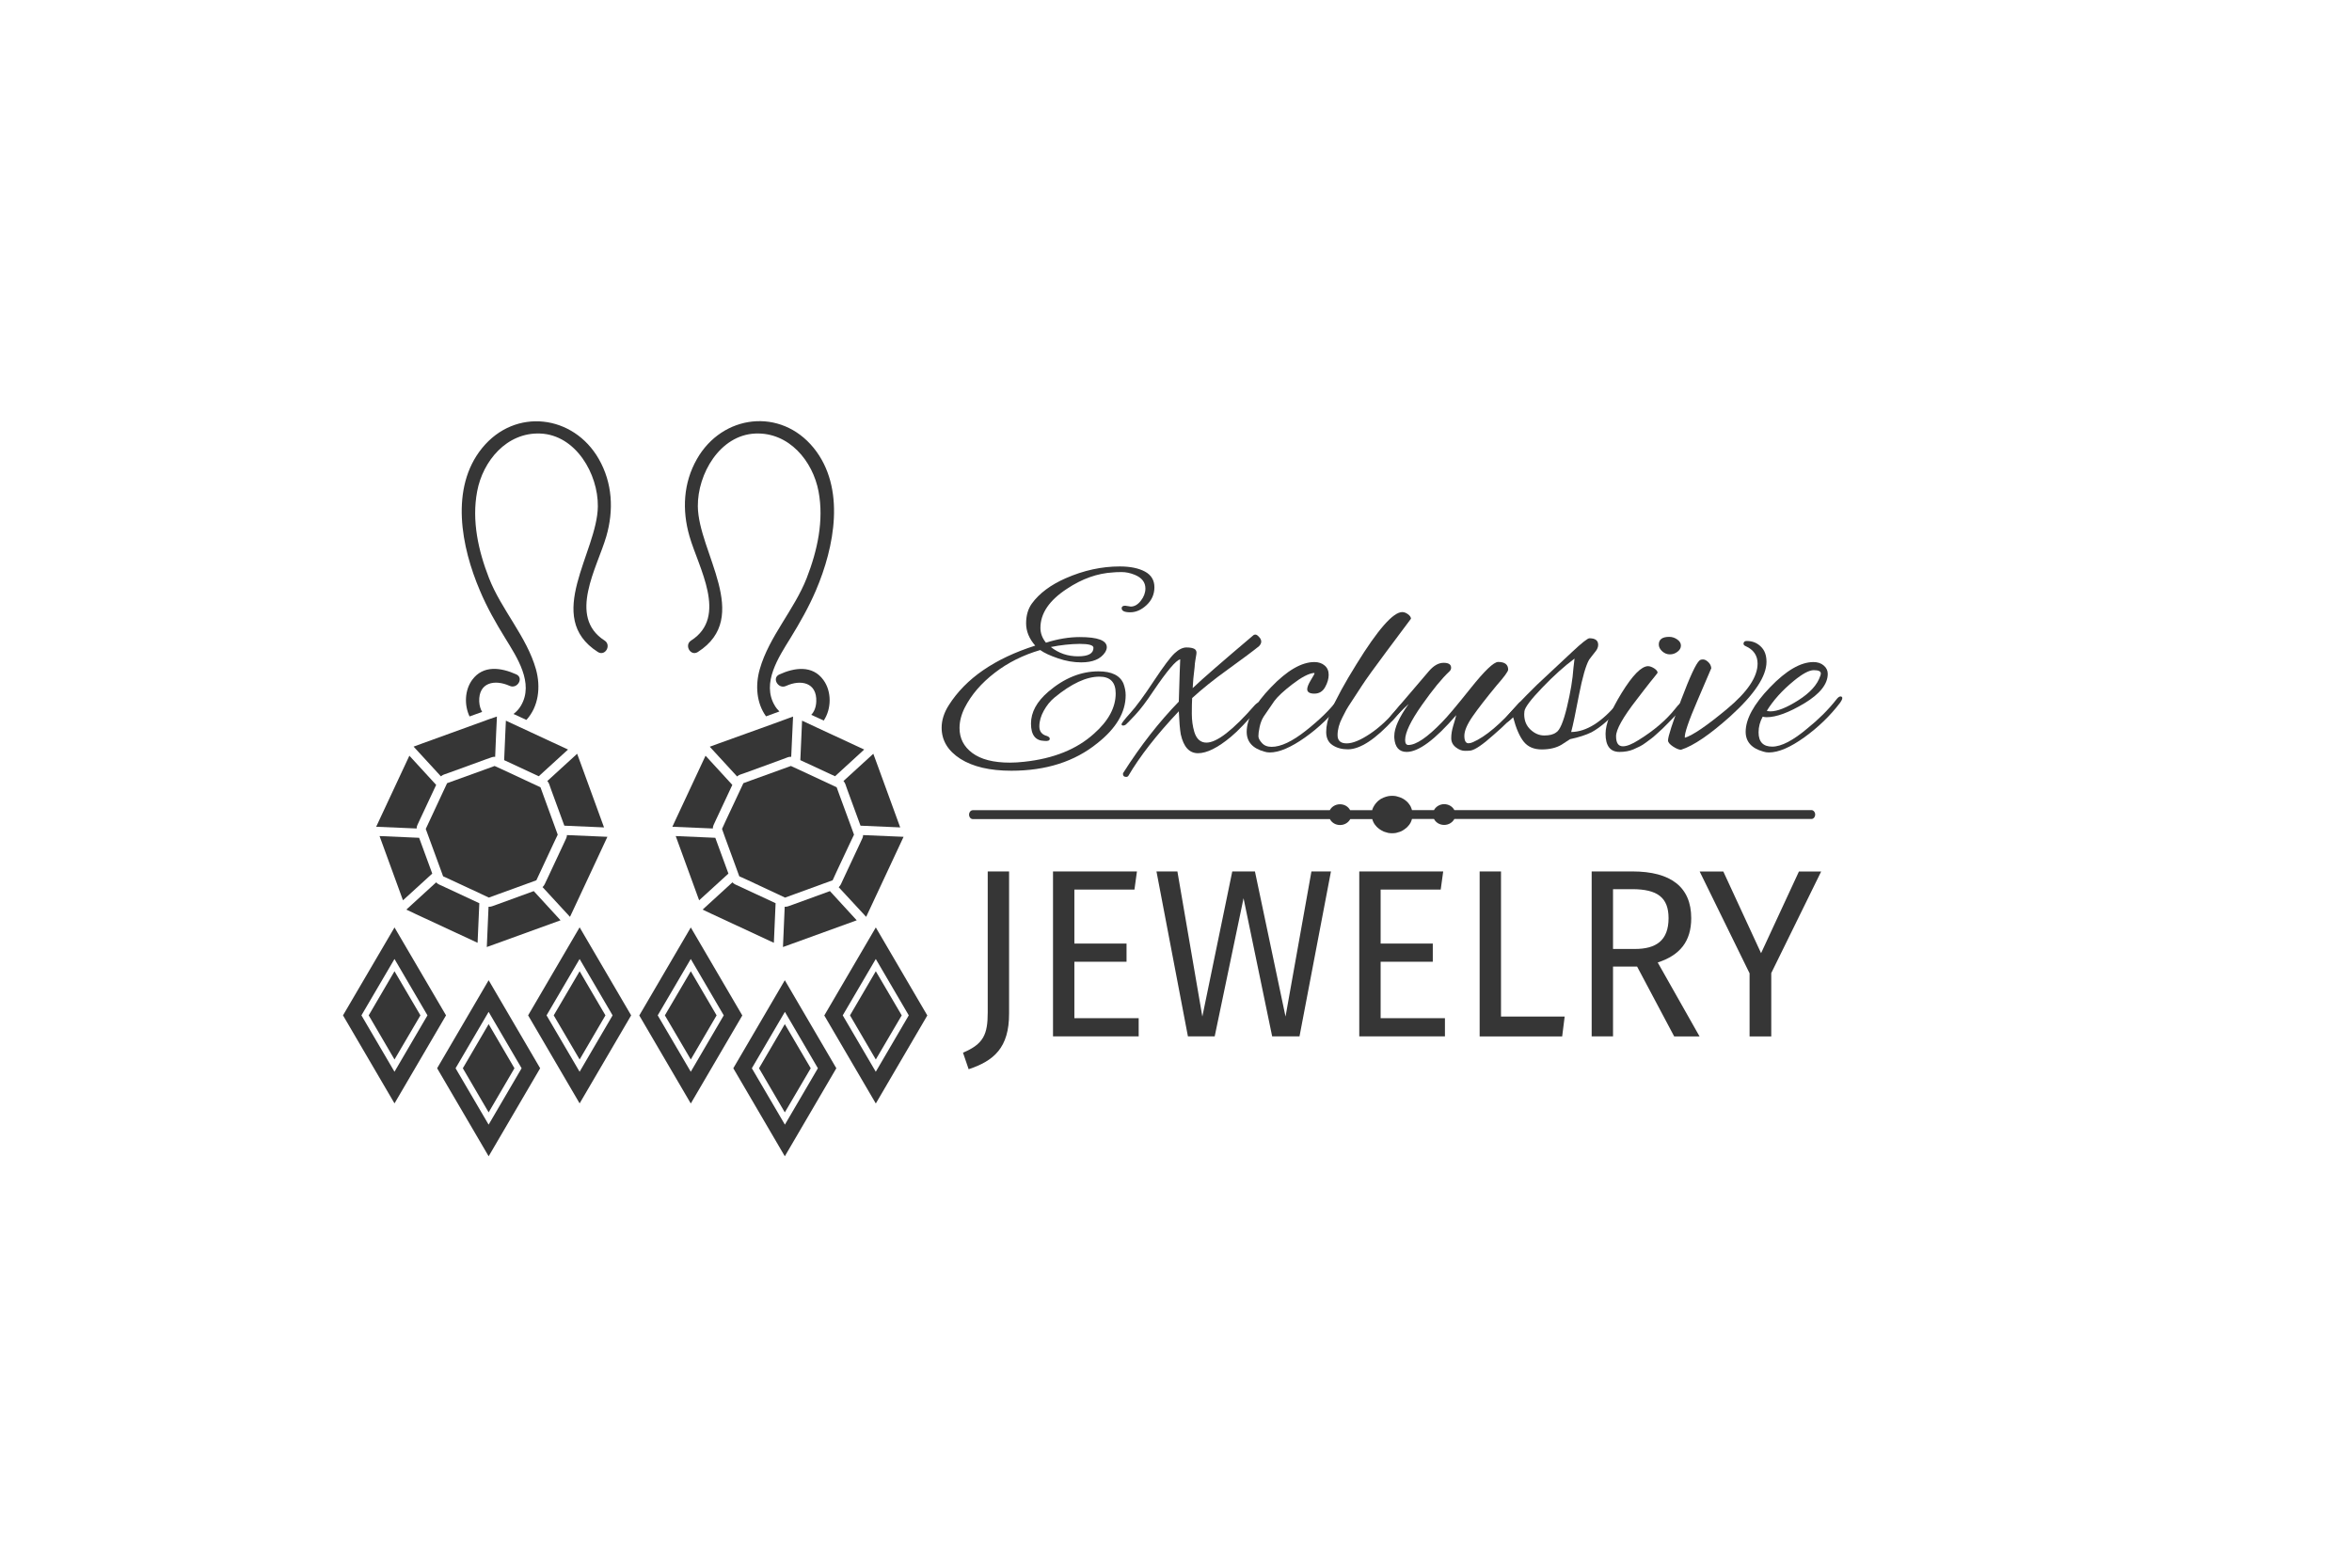 <svg width="240" height="160" viewBox="0 0 240 160" fill="none" xmlns="http://www.w3.org/2000/svg">
<g clip-path="url(#clip0_67_710)">
<path d="M51.566 65.152C52.75 67.084 54.51 69.722 53.16 72.018C52.96 72.36 52.695 72.647 52.396 72.868L53.713 73.475C54.963 72.117 55.196 70.119 54.687 68.298C53.746 64.976 51.157 62.227 49.895 58.993C48.81 56.212 48.124 53.144 48.689 50.152C49.264 47.062 51.699 44.104 55.14 44.247C58.77 44.402 61.039 48.386 61.005 51.675C60.961 56.367 55.428 62.978 61.005 66.543C61.747 67.018 62.422 65.848 61.691 65.373C57.896 62.945 60.95 57.912 61.868 54.744C62.643 52.073 62.499 49.291 61.105 46.852C58.526 42.327 52.573 41.576 49.198 45.726C45.878 49.81 47.084 55.859 48.965 60.263C49.685 61.985 50.592 63.574 51.566 65.152Z" fill="#363636"/>
<path d="M51.998 69.998C52.783 70.362 53.48 69.192 52.684 68.828C51.145 68.133 49.309 67.846 48.18 69.391C47.416 70.44 47.361 71.952 47.914 73.122L49.198 72.658C49.032 72.382 48.921 72.029 48.899 71.588C48.833 69.645 50.481 69.314 51.998 69.998Z" fill="#363636"/>
<path d="M84.056 73.541C84.853 72.338 84.875 70.572 84.023 69.402C82.905 67.856 81.057 68.132 79.519 68.839C78.722 69.203 79.419 70.373 80.205 70.009C81.721 69.314 83.37 69.656 83.293 71.598C83.27 72.205 83.071 72.647 82.783 72.956L84.056 73.541Z" fill="#363636"/>
<path d="M70.522 65.373C69.792 65.837 70.467 67.018 71.208 66.543C76.786 62.978 71.253 56.367 71.208 51.676C71.175 48.386 73.444 44.402 77.073 44.247C80.515 44.104 82.938 47.051 83.525 50.152C84.089 53.133 83.403 56.201 82.319 58.993C81.057 62.227 78.468 64.976 77.527 68.298C77.051 69.954 77.195 71.775 78.169 73.111L79.53 72.614C79.353 72.437 79.187 72.239 79.054 72.007C77.693 69.711 79.453 67.073 80.648 65.141C81.621 63.552 82.529 61.963 83.259 60.252C85.141 55.848 86.336 49.799 83.027 45.715C79.652 41.565 73.709 42.305 71.12 46.841C69.725 49.28 69.582 52.062 70.356 54.733C71.264 57.912 74.318 62.945 70.522 65.373Z" fill="#363636"/>
<path d="M74.827 109.027L80.083 118.011L85.34 109.027L80.083 100.042L74.827 109.027ZM83.459 109.027L80.094 114.777L80.083 114.766L76.719 109.027L80.083 103.287L80.094 103.276L83.459 109.027Z" fill="#363636"/>
<path d="M80.083 113.53L82.728 109.027L80.083 104.523L77.45 109.027L80.083 113.53Z" fill="#363636"/>
<path d="M70.489 94.656L65.233 103.64L70.489 112.625L75.746 103.64L70.489 94.656ZM70.489 109.38L70.478 109.369L67.114 103.629L70.478 97.89L70.489 97.879L73.853 103.629L70.489 109.38Z" fill="#363636"/>
<path d="M70.489 108.133L73.123 103.629L70.489 99.126L67.844 103.629L70.489 108.133Z" fill="#363636"/>
<path d="M89.368 94.656L84.111 103.64L89.368 112.625L94.624 103.64L89.368 94.656ZM89.368 109.38L89.357 109.369L85.993 103.629L89.357 97.89L89.368 97.879L92.732 103.629L89.368 109.38Z" fill="#363636"/>
<path d="M86.734 103.629L89.368 108.133L92.013 103.629L89.368 99.126L86.734 103.629Z" fill="#363636"/>
<path d="M44.605 109.027L49.862 118.011L55.118 109.027L49.862 100.042L44.605 109.027ZM53.226 109.027L49.862 114.777L49.851 114.766L46.487 109.027L49.851 103.287L49.862 103.276L53.226 109.027Z" fill="#363636"/>
<path d="M47.228 109.027L49.862 113.53L52.495 109.027L49.862 104.523L47.228 109.027Z" fill="#363636"/>
<path d="M40.256 94.656L35 103.629L40.256 112.614L45.513 103.629L40.256 94.656ZM40.256 109.38L40.245 109.369L36.881 103.629L40.245 97.89L40.256 97.879L43.62 103.629L40.256 109.38Z" fill="#363636"/>
<path d="M37.623 103.629L40.256 108.133L42.901 103.629L40.256 99.126L37.623 103.629Z" fill="#363636"/>
<path d="M53.89 103.629L59.146 112.614L64.403 103.629L59.146 94.644L53.89 103.629ZM62.51 103.629L59.146 109.38L59.135 109.369L55.771 103.629L59.135 97.89L59.146 97.879L62.51 103.629Z" fill="#363636"/>
<path d="M56.502 103.629L59.146 108.133L61.78 103.629L59.146 99.126L56.502 103.629Z" fill="#363636"/>
<path d="M68.951 85.329L71.341 91.885L74.329 89.159L72.99 85.506C71.916 85.462 69.814 85.373 68.951 85.329Z" fill="#363636"/>
<path d="M72.813 84.203L73.079 83.629L74.727 80.108L71.994 77.128L69.039 83.452L68.608 84.38L72.735 84.556C72.735 84.435 72.769 84.313 72.813 84.203Z" fill="#363636"/>
<path d="M81.843 73.552L81.787 74.865L81.666 77.581L85.207 79.225L88.184 76.499L83.381 74.269L81.843 73.552Z" fill="#363636"/>
<path d="M72.625 93.276L78.966 96.223L79.143 92.183L75.613 90.539L75.037 90.274C74.927 90.219 74.827 90.153 74.738 90.053L71.695 92.835L72.625 93.276Z" fill="#363636"/>
<path d="M73.388 75.859L72.425 76.212L75.214 79.247C75.303 79.159 75.413 79.104 75.524 79.059L76.122 78.85L79.784 77.514L80.371 77.293C80.471 77.249 80.581 77.238 80.692 77.238C80.703 77.238 80.714 77.249 80.736 77.249L80.847 74.81L80.913 73.408L80.924 73.132L80.504 73.287L79.962 73.486L78.877 73.883L73.388 75.859Z" fill="#363636"/>
<path d="M80.847 96.311L87.42 93.927L84.687 90.947L81.024 92.283L80.437 92.493C80.338 92.526 80.227 92.548 80.117 92.548C80.105 92.548 80.094 92.537 80.072 92.537L79.895 96.654L80.847 96.311Z" fill="#363636"/>
<path d="M86.258 80.02L86.468 80.616L87.807 84.27C88.892 84.314 90.995 84.413 91.858 84.446L89.467 77.89L89.113 76.93L86.07 79.711C86.147 79.799 86.214 79.91 86.258 80.02Z" fill="#363636"/>
<path d="M88.383 93.574L88.814 92.658L91.769 86.333L92.201 85.406L88.073 85.23C88.073 85.351 88.04 85.472 87.984 85.583L87.719 86.157L86.07 89.678L85.805 90.252C85.749 90.362 85.672 90.461 85.583 90.55L88.383 93.574Z" fill="#363636"/>
<path d="M80.105 91.609H80.117L80.991 91.289L84.078 90.163L84.963 89.843L85.351 88.993L86.745 86.024L87.144 85.186L86.823 84.303L85.694 81.234L85.373 80.351L84.532 79.954L81.544 78.563L80.703 78.177L79.818 78.497L76.73 79.612L75.856 79.932L75.458 80.782L74.063 83.751L73.676 84.601L73.986 85.473L75.115 88.552L75.436 89.435L76.288 89.821L79.264 91.212L80.105 91.609Z" fill="#363636"/>
<path d="M38.729 85.329L41.12 91.885L44.107 89.159L42.768 85.506C41.695 85.462 39.592 85.373 38.729 85.329Z" fill="#363636"/>
<path d="M42.591 84.203L42.857 83.629L44.506 80.108L41.773 77.128L38.818 83.452L38.386 84.38L42.514 84.556C42.514 84.435 42.536 84.313 42.591 84.203Z" fill="#363636"/>
<path d="M51.621 73.552L51.566 74.766L51.444 77.581L54.974 79.225L57.962 76.499L52.927 74.159L51.621 73.552Z" fill="#363636"/>
<path d="M42.392 93.276L48.733 96.223L48.91 92.183L45.38 90.539L44.805 90.274C44.694 90.219 44.594 90.153 44.506 90.053L41.463 92.835L42.392 93.276Z" fill="#363636"/>
<path d="M45.303 79.048L45.9 78.839L49.563 77.503L50.16 77.293C50.26 77.249 50.371 77.238 50.481 77.238C50.492 77.238 50.504 77.249 50.526 77.249L50.625 74.865L50.692 73.475L50.703 73.132L50.05 73.353L49.74 73.463L48.467 73.927L43.167 75.848L42.204 76.201L44.993 79.236C45.081 79.159 45.181 79.093 45.303 79.048Z" fill="#363636"/>
<path d="M50.625 96.311L57.199 93.927L54.465 90.947L50.802 92.283L50.216 92.493C50.116 92.526 50.006 92.548 49.895 92.548C49.884 92.548 49.873 92.537 49.851 92.537L49.674 96.654L50.625 96.311Z" fill="#363636"/>
<path d="M56.247 80.616L57.586 84.27C58.67 84.314 60.773 84.413 61.636 84.446L59.246 77.89L58.892 76.93L55.849 79.711C55.926 79.799 55.992 79.91 56.037 80.02L56.247 80.616Z" fill="#363636"/>
<path d="M58.161 93.574L58.593 92.658L61.548 86.333L61.979 85.406L57.852 85.23C57.852 85.351 57.818 85.472 57.763 85.583L57.498 86.157L55.849 89.678L55.583 90.24C55.528 90.351 55.461 90.45 55.362 90.538L58.161 93.574Z" fill="#363636"/>
<path d="M49.884 91.609L50.758 91.289L53.857 90.163L54.731 89.843L55.129 88.993L56.513 86.024L56.911 85.186L56.59 84.303L55.472 81.234L55.151 80.351L54.299 79.954L51.322 78.563L50.471 78.177L49.596 78.497L46.509 79.612L45.623 79.932L45.225 80.782L43.842 83.751L43.444 84.601L43.764 85.473L44.893 88.552L45.214 89.435L46.055 89.821L49.043 91.212L49.884 91.609Z" fill="#363636"/>
<path d="M110.183 65.02C112.02 65.02 112.939 65.362 112.939 66.058C112.939 66.212 112.883 66.378 112.773 66.565C112.319 67.261 111.511 67.603 110.327 67.603C109.563 67.603 108.767 67.47 107.97 67.194C107.162 66.918 106.553 66.642 106.144 66.344C104.407 66.852 102.846 67.625 101.496 68.673C100.135 69.722 99.117 70.903 98.442 72.228C98.088 72.934 97.911 73.629 97.911 74.303C97.911 75.351 98.342 76.201 99.217 76.852C100.091 77.503 101.363 77.835 103.057 77.835C103.521 77.835 104.008 77.802 104.517 77.746C107.494 77.426 109.862 76.477 111.622 74.888C113.105 73.585 113.846 72.205 113.846 70.771C113.846 69.634 113.293 69.06 112.186 69.06C110.858 69.06 109.331 69.766 107.605 71.19C107.173 71.543 106.808 71.996 106.509 72.537C106.21 73.077 106.056 73.607 106.056 74.137C106.056 74.656 106.321 74.987 106.841 75.119C107.029 75.197 107.118 75.285 107.118 75.395C107.118 75.583 106.93 75.66 106.554 75.616C105.657 75.594 105.203 75.009 105.203 73.85C105.203 72.691 105.79 71.609 106.974 70.594C108.59 69.214 110.294 68.519 112.087 68.519C113.437 68.519 114.289 68.938 114.643 69.777C114.787 70.174 114.864 70.561 114.864 70.958C114.864 72.691 113.901 74.336 111.965 75.859C109.663 77.724 106.742 78.662 103.2 78.662C101.009 78.662 99.272 78.254 97.999 77.448C96.727 76.632 96.085 75.572 96.085 74.269C96.085 73.508 96.328 72.735 96.815 71.974C98.542 69.247 101.485 67.216 105.635 65.892C105.015 65.186 104.705 64.424 104.705 63.618C104.705 62.812 104.905 62.139 105.292 61.598C106.056 60.55 107.217 59.689 108.745 59.016C110.582 58.21 112.419 57.812 114.256 57.812C115.329 57.812 116.181 57.989 116.823 58.331C117.465 58.673 117.797 59.214 117.797 59.932C117.797 60.649 117.531 61.256 117 61.753C116.469 62.25 115.904 62.492 115.329 62.492C114.742 62.492 114.455 62.349 114.455 62.073C114.455 61.907 114.576 61.819 114.82 61.819L115.384 61.907C115.76 61.907 116.104 61.709 116.413 61.311C116.723 60.914 116.878 60.495 116.878 60.064C116.878 59.424 116.513 58.96 115.783 58.662C115.318 58.475 114.875 58.386 114.466 58.386C114.056 58.386 113.769 58.398 113.592 58.42C111.976 58.508 110.405 59.071 108.866 60.097C107.063 61.278 106.166 62.603 106.166 64.082C106.166 64.623 106.354 65.13 106.731 65.594C107.948 65.208 109.099 65.02 110.183 65.02ZM107.229 66.035C108.036 66.676 108.966 66.985 110.006 66.985C111.057 66.985 111.578 66.698 111.578 66.113C111.578 65.848 111.113 65.715 110.172 65.715C109.243 65.726 108.258 65.826 107.229 66.035Z" fill="#363636"/>
<path d="M125.609 75.197C124.259 76.322 123.142 76.874 122.245 76.874C121.36 76.874 120.773 76.234 120.486 74.943C120.397 74.424 120.331 73.64 120.287 72.592C117.996 75.02 116.292 77.216 115.141 79.181C115.085 79.258 115.008 79.291 114.919 79.291C114.698 79.291 114.587 79.192 114.587 78.982C114.587 78.927 114.61 78.883 114.643 78.839C116.391 76.091 118.272 73.684 120.287 71.609C120.364 69.049 120.408 67.614 120.43 67.294C119.999 67.382 119.08 68.475 117.675 70.55C116.978 71.598 116.369 72.404 115.849 72.956C115.329 73.519 115.008 73.839 114.908 73.927C114.809 74.016 114.698 74.049 114.599 74.049C114.499 74.049 114.444 74.004 114.444 73.905C114.444 73.817 114.742 73.431 115.34 72.768C115.938 72.106 116.734 71.024 117.73 69.512C118.726 68.011 119.434 67.062 119.866 66.665C120.298 66.267 120.696 66.08 121.072 66.08C121.448 66.08 121.714 66.135 121.891 66.234C122.057 66.333 122.123 66.51 122.079 66.764C122.035 67.018 121.991 67.239 121.969 67.426C121.935 67.614 121.913 67.823 121.902 68.066C121.791 68.938 121.725 69.667 121.703 70.23C122.621 69.347 124.691 67.548 127.911 64.821C127.944 64.788 128.011 64.766 128.11 64.766C128.199 64.766 128.332 64.843 128.475 65.009C128.63 65.163 128.697 65.329 128.697 65.484C128.697 65.638 128.619 65.793 128.475 65.947C127.878 66.433 126.827 67.216 125.344 68.287C123.85 69.358 122.621 70.351 121.648 71.245C121.626 71.642 121.614 72.172 121.614 72.846C121.614 73.519 121.703 74.137 121.869 74.7C122.09 75.428 122.511 75.793 123.108 75.793C124.171 75.793 125.82 74.512 128.055 71.951C128.243 71.764 128.387 71.676 128.475 71.676C128.564 71.676 128.619 71.742 128.619 71.863C128.619 71.985 128.542 72.128 128.398 72.294C127.225 73.651 126.306 74.623 125.609 75.197Z" fill="#363636"/>
<path d="M129.571 76.797C129.361 76.797 129.173 76.764 129.007 76.709C127.811 76.378 127.214 75.704 127.214 74.689C127.214 73.387 128.033 71.863 129.682 70.153C131.33 68.431 132.813 67.57 134.119 67.57C134.551 67.57 134.905 67.691 135.17 67.923C135.447 68.155 135.58 68.475 135.58 68.872C135.58 69.27 135.458 69.7 135.215 70.13C134.971 70.572 134.606 70.793 134.119 70.793C133.632 70.793 133.389 70.638 133.389 70.34C133.389 70.13 133.51 69.822 133.765 69.402C134.02 68.983 134.141 68.762 134.141 68.729C134.141 68.696 134.108 68.685 134.053 68.685C133.533 68.74 132.813 69.115 131.906 69.81C130.998 70.506 130.379 71.08 130.036 71.543L128.94 73.144C128.752 73.442 128.619 73.795 128.531 74.203C128.442 74.612 128.409 74.921 128.409 75.13C128.409 75.34 128.531 75.572 128.763 75.826C128.996 76.091 129.327 76.223 129.759 76.223C130.7 76.223 131.862 75.671 133.245 74.579C134.628 73.486 135.702 72.448 136.443 71.455C136.532 71.345 136.653 71.29 136.775 71.29C136.908 71.29 136.974 71.323 136.974 71.4C136.974 71.477 136.941 71.588 136.852 71.698C135.823 73.067 134.595 74.259 133.156 75.274C131.718 76.29 130.523 76.797 129.571 76.797Z" fill="#363636"/>
<path d="M136.487 75.031C136.487 75.594 136.797 75.87 137.417 75.87C138.037 75.87 138.833 75.539 139.807 74.887C140.781 74.236 141.733 73.342 142.651 72.227C142.873 71.929 143.05 71.775 143.182 71.775C143.315 71.775 143.382 71.83 143.382 71.94C143.382 72.051 142.994 72.536 142.231 73.397C140.361 75.45 138.789 76.477 137.539 76.477C136.919 76.477 136.399 76.333 135.967 76.046C135.536 75.759 135.325 75.307 135.325 74.7C135.325 74.093 135.48 73.386 135.801 72.581C136.344 71.311 137.218 69.711 138.413 67.79C140.604 64.236 142.164 62.47 143.083 62.47C143.271 62.47 143.459 62.536 143.658 62.68C143.857 62.823 143.968 62.978 143.979 63.144C143.548 63.718 142.718 64.832 141.489 66.477C140.261 68.121 139.409 69.302 138.944 70.02C138.479 70.737 138.125 71.278 137.893 71.631C137.66 71.985 137.483 72.26 137.373 72.459C137.262 72.658 137.129 72.912 136.974 73.232C136.642 73.872 136.487 74.468 136.487 75.031Z" fill="#363636"/>
<path d="M150.088 76.598C149.999 76.62 149.789 76.631 149.479 76.631C149.169 76.631 148.859 76.51 148.549 76.267C148.239 76.024 148.085 75.715 148.085 75.329C148.085 74.943 148.151 74.523 148.295 74.049C148.439 73.585 148.538 73.232 148.594 72.989C146.436 75.495 144.754 76.742 143.536 76.742C142.773 76.742 142.341 76.267 142.275 75.307C142.275 75.23 142.275 75.163 142.275 75.108C142.275 74.302 142.762 73.221 143.736 71.852C143.193 72.338 142.64 72.901 142.076 73.53C141.998 73.607 141.91 73.64 141.799 73.64C141.722 73.64 141.688 73.596 141.688 73.497C141.688 73.409 141.777 73.243 141.943 73.022L145.816 68.486C146.303 67.923 146.801 67.647 147.31 67.647C147.819 67.647 148.073 67.812 148.073 68.155C148.073 68.287 148.018 68.409 147.908 68.519C147.155 69.214 146.214 70.362 145.086 71.963C143.957 73.574 143.381 74.755 143.381 75.528C143.381 75.859 143.492 76.035 143.713 76.035C144.499 76.035 145.639 75.263 147.144 73.707C147.664 73.188 148.638 72.029 150.065 70.241C151.493 68.453 152.422 67.559 152.876 67.559C153.551 67.559 153.894 67.823 153.894 68.342C153.894 68.53 153.496 69.071 152.71 69.965C151.648 71.256 150.829 72.305 150.265 73.121C149.7 73.938 149.424 74.59 149.424 75.097C149.424 75.605 149.567 75.859 149.844 75.859C149.977 75.859 150.121 75.826 150.298 75.748C151.593 75.186 153.131 73.883 154.934 71.819C155.045 71.687 155.156 71.62 155.266 71.62C155.377 71.62 155.432 71.676 155.432 71.797C155.432 71.918 155.366 72.051 155.233 72.205C154.425 73.144 153.485 74.082 152.389 75.02C151.305 75.991 150.541 76.51 150.088 76.598Z" fill="#363636"/>
<path d="M159.328 76.014C158.786 76.334 158.111 76.488 157.314 76.488C156.517 76.488 155.908 76.223 155.488 75.704C155.067 75.186 154.702 74.347 154.403 73.21C154.071 73.541 153.828 73.718 153.706 73.718C153.618 73.718 153.562 73.651 153.562 73.519C153.562 73.387 153.607 73.276 153.706 73.188C154.326 72.426 155.377 71.323 156.849 69.877L160.39 66.565C161.397 65.616 162.006 65.142 162.183 65.142C162.78 65.142 163.079 65.362 163.079 65.815C163.079 66.036 162.991 66.256 162.814 66.477C162.637 66.698 162.504 66.864 162.415 66.985C162.327 67.106 162.238 67.228 162.15 67.338C161.818 67.923 161.475 69.115 161.121 70.925C160.777 72.735 160.512 74.005 160.324 74.711C161.884 74.689 163.478 73.685 165.126 71.687C165.315 71.499 165.458 71.411 165.547 71.411C165.636 71.411 165.691 71.466 165.691 71.588C165.691 71.709 165.602 71.874 165.436 72.073C164.352 73.343 163.334 74.225 162.404 74.733C161.84 75.009 161.109 75.252 160.213 75.44L159.328 76.014ZM155.532 72.901C155.532 73.541 155.742 74.06 156.163 74.457C156.583 74.855 157.059 75.064 157.579 75.064C158.099 75.064 158.509 74.965 158.786 74.755C159.162 74.546 159.527 73.685 159.892 72.172C160.257 70.66 160.479 69.325 160.556 68.166L160.667 67.217C159.638 67.978 158.531 68.972 157.369 70.186C156.196 71.4 155.599 72.206 155.554 72.592C155.543 72.702 155.532 72.802 155.532 72.901Z" fill="#363636"/>
<path d="M165.259 76.742C164.308 76.742 163.832 76.124 163.832 74.888C163.832 73.883 164.385 72.481 165.492 70.693C166.598 68.905 167.483 68.011 168.159 67.989C168.347 67.989 168.557 68.067 168.789 68.21C169.022 68.365 169.143 68.508 169.143 68.662C169.055 68.795 168.933 68.938 168.811 69.093C168.679 69.248 168.535 69.424 168.391 69.612C168.236 69.799 168.037 70.064 167.771 70.406C167.506 70.749 167.251 71.08 167.008 71.4C165.602 73.21 164.905 74.457 164.905 75.141C164.905 75.826 165.137 76.168 165.602 76.168C166.001 76.168 166.532 75.958 167.207 75.528C168.778 74.556 170.029 73.486 170.947 72.327C171.279 71.897 171.512 71.687 171.633 71.687C171.755 71.687 171.821 71.764 171.821 71.907C171.821 72.062 171.6 72.36 171.18 72.802C170.748 73.254 170.405 73.607 170.15 73.861C169.896 74.126 169.719 74.292 169.63 74.38C169.542 74.468 169.365 74.623 169.11 74.855C168.856 75.086 168.668 75.252 168.535 75.351C168.402 75.439 168.214 75.583 167.97 75.771C167.727 75.958 167.506 76.091 167.329 76.179C167.14 76.267 166.93 76.367 166.687 76.477C166.277 76.654 165.801 76.742 165.259 76.742ZM171.146 65.263C171.401 65.439 171.523 65.649 171.523 65.892C171.523 66.135 171.401 66.345 171.168 66.521C170.936 66.698 170.682 66.786 170.394 66.786C170.117 66.786 169.852 66.687 169.619 66.477C169.387 66.267 169.265 66.036 169.265 65.782C169.265 65.263 169.619 64.998 170.327 64.998C170.626 64.998 170.892 65.086 171.146 65.263Z" fill="#363636"/>
<path d="M178.24 65.418C178.804 65.418 179.28 65.605 179.667 65.98C180.066 66.356 180.254 66.874 180.254 67.548C180.254 69.027 179.025 70.87 176.569 73.1C174.488 74.965 172.817 76.113 171.534 76.521C171.323 76.521 171.058 76.411 170.715 76.19C170.383 75.969 170.206 75.76 170.206 75.572C170.206 75.164 170.66 73.773 171.556 71.4C172.452 69.027 173.072 67.702 173.415 67.415C173.492 67.338 173.614 67.305 173.78 67.305C173.946 67.305 174.123 67.393 174.311 67.57C174.499 67.746 174.599 67.956 174.621 68.199C174.621 68.221 174.156 69.303 173.227 71.455C172.297 73.607 171.866 74.888 171.921 75.296C172.729 75.053 174.167 74.071 176.237 72.349C178.306 70.627 179.346 69.093 179.346 67.724C179.346 66.907 178.937 66.3 178.107 65.936C177.974 65.881 177.908 65.793 177.908 65.682C177.93 65.495 178.041 65.418 178.24 65.418Z" fill="#363636"/>
<path d="M180.497 76.797C180.287 76.797 180.099 76.764 179.933 76.709C178.738 76.378 178.129 75.704 178.129 74.689C178.129 73.387 178.959 71.863 180.608 70.153C182.257 68.431 183.74 67.57 185.045 67.57C185.477 67.57 185.831 67.691 186.097 67.923C186.373 68.155 186.506 68.442 186.506 68.773C186.506 69.822 185.709 70.815 184.127 71.775C182.544 72.724 181.261 73.199 180.265 73.199C180.11 73.199 179.988 73.177 179.866 73.144C179.59 73.651 179.446 74.181 179.446 74.744C179.446 75.716 179.911 76.201 180.84 76.201C181.77 76.201 182.976 75.572 184.448 74.325C185.588 73.409 186.561 72.437 187.369 71.411C187.535 71.19 187.679 71.08 187.801 71.08C187.923 71.08 187.989 71.135 187.989 71.245C187.989 71.356 187.911 71.521 187.768 71.72C186.761 73.044 185.543 74.225 184.116 75.252C182.688 76.278 181.482 76.797 180.497 76.797ZM185.798 68.729C185.798 68.508 185.554 68.398 185.079 68.398C184.603 68.398 183.928 68.762 183.042 69.49C181.858 70.462 180.94 71.477 180.287 72.548C180.398 72.581 180.519 72.603 180.652 72.603C181.36 72.603 182.312 72.228 183.507 71.466C184.702 70.704 185.444 69.888 185.743 68.983C185.787 68.883 185.798 68.795 185.798 68.729Z" fill="#363636"/>
<path d="M98.841 109.126L98.265 107.437C100.357 106.554 100.788 105.583 100.788 103.331V88.939H102.968V103.431C102.979 106.952 101.397 108.276 98.841 109.126Z" fill="#363636"/>
<path d="M109.63 90.804V96.3H114.953V98.155H109.63V103.916H116.192V105.771H107.45V88.939H116.015L115.76 90.793H109.63V90.804Z" fill="#363636"/>
<path d="M129.814 105.782L126.893 91.676L123.949 105.771H121.216L118.007 88.939H120.143L122.688 103.751L125.742 88.939H128.055L131.176 103.751L133.82 88.939H135.812L132.603 105.771H129.814V105.782Z" fill="#363636"/>
<path d="M140.881 90.804V96.3H146.203V98.155H140.881V103.916H147.443V105.771H138.701V88.939H147.266L147.011 90.793H140.881V90.804Z" fill="#363636"/>
<path d="M159.66 103.751L159.405 105.782H150.984V88.939H153.164V103.751H159.66Z" fill="#363636"/>
<path d="M164.595 98.641V105.771H162.415V88.939H166.565C170.516 88.939 172.574 90.55 172.574 93.707C172.574 96.08 171.423 97.493 169.155 98.232L173.426 105.782H170.837L167.052 98.651H164.595V98.641ZM170.261 93.707C170.261 91.61 169.132 90.749 166.543 90.749H164.595V96.852H166.797C169 96.863 170.261 95.98 170.261 93.707Z" fill="#363636"/>
<path d="M180.73 105.782H178.528V99.336L173.437 88.95H175.85L179.701 97.283L183.563 88.95H185.831L180.741 99.314V105.782H180.73Z" fill="#363636"/>
<path d="M184.846 82.68H148.405C148.217 82.316 147.819 82.073 147.365 82.073C146.912 82.073 146.513 82.327 146.325 82.68H144.079C144.056 82.581 144.023 82.493 143.979 82.404C143.979 82.404 143.979 82.393 143.979 82.382C143.924 82.272 143.868 82.172 143.791 82.073C143.78 82.051 143.758 82.04 143.747 82.018C143.691 81.941 143.625 81.863 143.547 81.797C143.525 81.775 143.503 81.753 143.481 81.742C143.415 81.687 143.337 81.621 143.26 81.576C143.238 81.554 143.204 81.543 143.171 81.521C143.094 81.477 143.005 81.433 142.917 81.4C142.883 81.389 142.861 81.378 142.828 81.367C142.729 81.334 142.629 81.3 142.529 81.278C142.507 81.278 142.485 81.267 142.452 81.256C142.319 81.234 142.197 81.223 142.054 81.223C141.921 81.223 141.788 81.234 141.655 81.256C141.633 81.256 141.611 81.267 141.578 81.278C141.478 81.3 141.378 81.323 141.279 81.367C141.246 81.378 141.224 81.389 141.19 81.4C141.102 81.433 141.013 81.477 140.936 81.521C140.903 81.543 140.881 81.554 140.847 81.576C140.77 81.632 140.692 81.687 140.626 81.742C140.604 81.764 140.582 81.786 140.56 81.808C140.482 81.874 140.427 81.952 140.36 82.029C140.349 82.051 140.327 82.062 140.316 82.084C140.25 82.183 140.183 82.283 140.128 82.393C140.128 82.393 140.128 82.404 140.117 82.415C140.073 82.504 140.04 82.592 140.017 82.691H137.771C137.583 82.327 137.196 82.084 136.731 82.084C136.266 82.084 135.879 82.338 135.691 82.691H99.261C99.051 82.691 98.885 82.901 98.885 83.144C98.885 83.386 99.051 83.596 99.261 83.596H135.702C135.89 83.96 136.277 84.203 136.742 84.203C137.207 84.203 137.594 83.949 137.782 83.596H140.028C140.051 83.695 140.084 83.784 140.128 83.872V83.883C140.183 83.994 140.239 84.093 140.316 84.192C140.327 84.203 140.338 84.225 140.36 84.236C140.416 84.314 140.482 84.391 140.56 84.457C140.582 84.479 140.604 84.501 140.626 84.512C140.692 84.567 140.77 84.634 140.847 84.678C140.869 84.7 140.903 84.711 140.936 84.733C141.013 84.777 141.102 84.821 141.19 84.865C141.224 84.877 141.246 84.888 141.279 84.899C141.378 84.932 141.478 84.965 141.578 84.987C141.6 84.987 141.622 84.998 141.655 85.009C141.788 85.031 141.91 85.042 142.054 85.042C142.186 85.042 142.319 85.031 142.452 85.009C142.474 85.009 142.496 84.998 142.529 84.987C142.629 84.965 142.729 84.932 142.828 84.899C142.861 84.888 142.883 84.877 142.917 84.865C143.005 84.832 143.094 84.788 143.171 84.733C143.204 84.711 143.227 84.7 143.26 84.678C143.337 84.623 143.415 84.567 143.481 84.512C143.503 84.49 143.525 84.468 143.547 84.457C143.625 84.391 143.68 84.314 143.747 84.236C143.758 84.225 143.78 84.203 143.791 84.192C143.857 84.093 143.924 83.994 143.979 83.883C143.979 83.883 143.979 83.872 143.979 83.861C144.023 83.773 144.056 83.684 144.079 83.585H146.325C146.513 83.949 146.9 84.192 147.365 84.192C147.83 84.192 148.217 83.938 148.405 83.585H184.846C185.056 83.585 185.222 83.376 185.222 83.133C185.222 82.89 185.045 82.68 184.846 82.68Z" fill="#363636"/>
</g>
<defs>
<clipPath id="clip0_67_710">
<rect width="153" height="75" fill="white" transform="translate(35 43)"/>
</clipPath>
</defs>
</svg>
